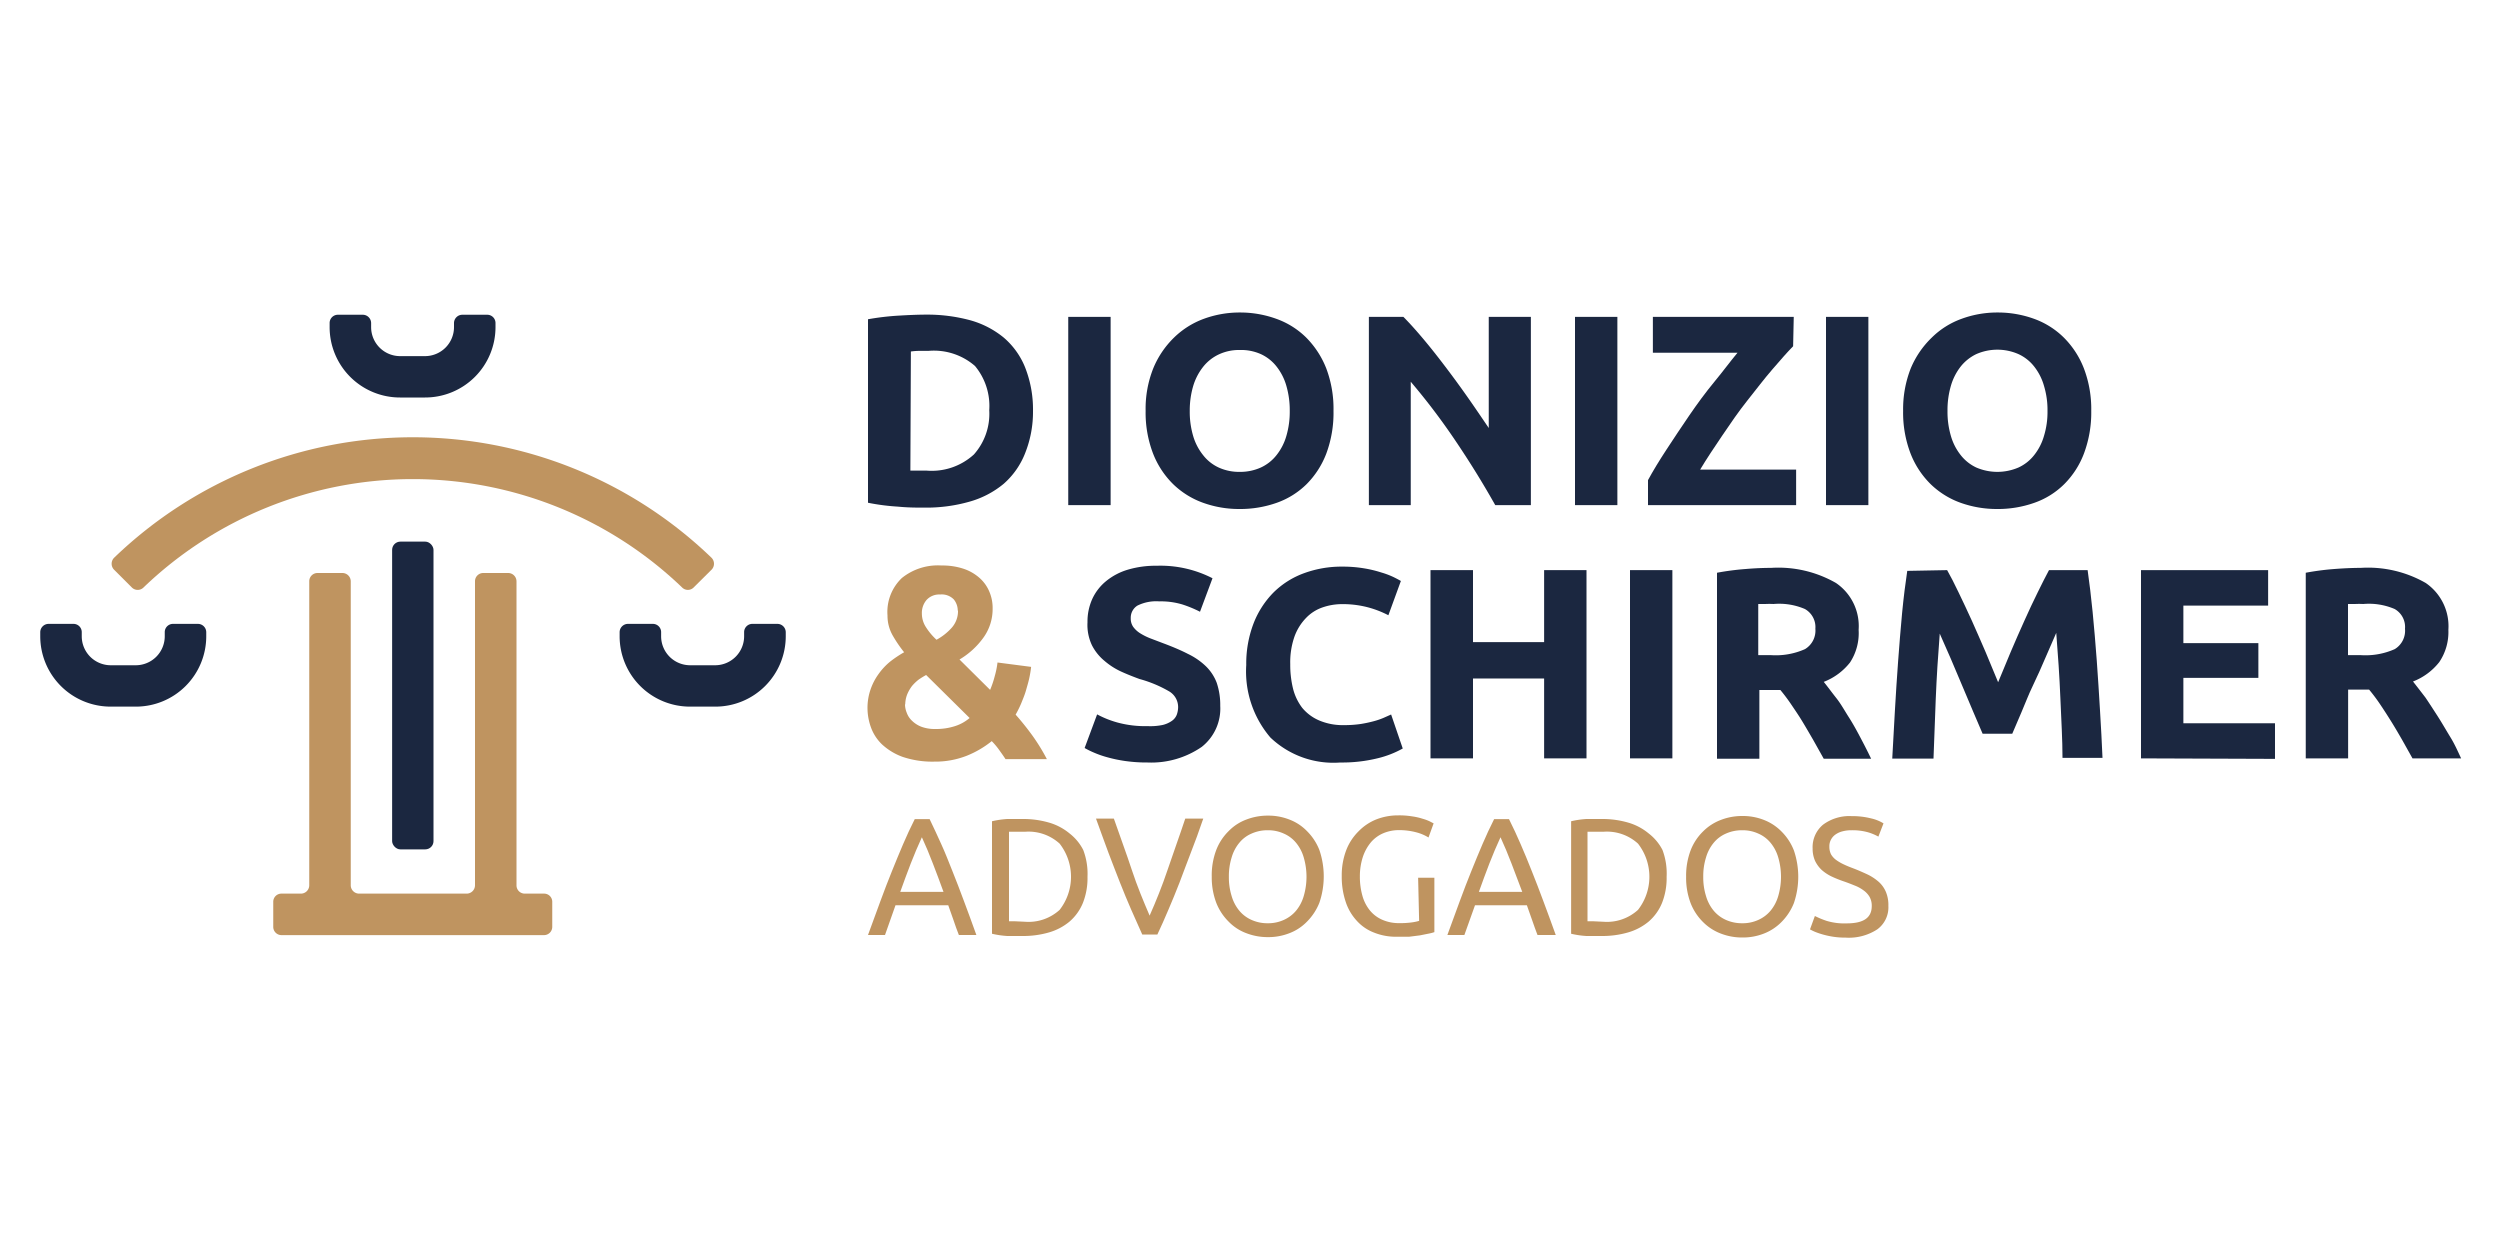 <?xml version="1.0" encoding="UTF-8"?>
<svg xmlns="http://www.w3.org/2000/svg" id="Camada_1" data-name="Camada 1" viewBox="0 0 200 100">
  <defs>
    <style>.cls-1{fill:#1b2740;}.cls-2{fill:#bf9460;}</style>
  </defs>
  <path class="cls-1" d="M82.64,32.87A8.91,8.91,0,0,1,82,36.28,6.31,6.31,0,0,1,80.3,38.7a7.4,7.4,0,0,1-2.73,1.43,12.57,12.57,0,0,1-3.61.48c-.61,0-1.32,0-2.13-.08a17.16,17.16,0,0,1-2.39-.31V25.54a20.8,20.8,0,0,1,2.45-.29c.84-.05,1.57-.08,2.18-.08a13.17,13.17,0,0,1,3.51.44A7.3,7.3,0,0,1,80.29,27,6.15,6.15,0,0,1,82,29.37,9.17,9.17,0,0,1,82.64,32.87Zm-9.81,4.78.56,0h.75a5,5,0,0,0,3.77-1.29,4.89,4.89,0,0,0,1.23-3.54A5,5,0,0,0,78,29.28a5,5,0,0,0-3.72-1.21h-.71a5.12,5.12,0,0,0-.7.05Z"></path>
  <path class="cls-1" d="M85.46,25.35h3.39V40.41H85.46Z"></path>
  <path class="cls-1" d="M106.68,32.87a9.35,9.35,0,0,1-.57,3.4,7,7,0,0,1-1.58,2.46,6.45,6.45,0,0,1-2.38,1.49,8.73,8.73,0,0,1-3,.5,8.47,8.47,0,0,1-2.91-.5,6.66,6.66,0,0,1-2.39-1.49,7,7,0,0,1-1.61-2.46,9.14,9.14,0,0,1-.59-3.4,8.74,8.74,0,0,1,.61-3.4A7.31,7.31,0,0,1,93.93,27a6.72,6.72,0,0,1,2.39-1.5,8.31,8.31,0,0,1,2.86-.5,8.47,8.47,0,0,1,2.91.5,6.5,6.5,0,0,1,2.4,1.5,7.25,7.25,0,0,1,1.61,2.47A9.14,9.14,0,0,1,106.68,32.87Zm-11.5,0a6.86,6.86,0,0,0,.27,2,4.43,4.43,0,0,0,.79,1.53,3.36,3.36,0,0,0,1.25,1,3.92,3.92,0,0,0,1.69.35,4,4,0,0,0,1.69-.35,3.39,3.39,0,0,0,1.26-1,4.42,4.42,0,0,0,.78-1.53,6.86,6.86,0,0,0,.27-2,7,7,0,0,0-.27-2,4.47,4.47,0,0,0-.78-1.54,3.39,3.39,0,0,0-1.26-1A3.87,3.87,0,0,0,99.18,28a3.79,3.79,0,0,0-1.69.36,3.49,3.49,0,0,0-1.25,1,4.58,4.58,0,0,0-.79,1.54A6.94,6.94,0,0,0,95.18,32.87Z"></path>
  <path class="cls-1" d="M119.62,40.41q-1.45-2.58-3.15-5.1a52.75,52.75,0,0,0-3.61-4.77v9.87h-3.35V25.35h2.76c.48.48,1,1.06,1.59,1.76s1.17,1.44,1.77,2.23,1.2,1.61,1.79,2.45,1.15,1.67,1.68,2.45V25.35h3.37V40.41Z"></path>
  <path class="cls-1" d="M126,25.35h3.39V40.41H126Z"></path>
  <path class="cls-1" d="M143.45,27.7c-.47.47-1,1.09-1.66,1.85s-1.29,1.6-2,2.49-1.35,1.83-2,2.79-1.26,1.87-1.78,2.74h7.68v2.84H131.84v-2c.4-.74.9-1.56,1.49-2.46s1.2-1.82,1.83-2.74,1.29-1.82,2-2.68,1.27-1.63,1.84-2.31h-6.77V25.35h11.27Z"></path>
  <path class="cls-1" d="M146.08,25.35h3.39V40.41h-3.39Z"></path>
  <path class="cls-1" d="M167.3,32.87a9.35,9.35,0,0,1-.58,3.4,6.91,6.91,0,0,1-1.58,2.46,6.37,6.37,0,0,1-2.38,1.49,8.72,8.72,0,0,1-3,.5,8.57,8.57,0,0,1-2.92-.5,6.66,6.66,0,0,1-2.39-1.49,7,7,0,0,1-1.61-2.46,9.14,9.14,0,0,1-.59-3.4,8.93,8.93,0,0,1,.61-3.4A7.33,7.33,0,0,1,154.55,27a6.55,6.55,0,0,1,2.39-1.5,8.27,8.27,0,0,1,2.86-.5,8.51,8.51,0,0,1,2.91.5A6.55,6.55,0,0,1,165.1,27a7.1,7.1,0,0,1,1.61,2.47A9.14,9.14,0,0,1,167.3,32.87Zm-11.5,0a6.86,6.86,0,0,0,.27,2,4.42,4.42,0,0,0,.78,1.53,3.44,3.44,0,0,0,1.25,1,4.26,4.26,0,0,0,3.38,0,3.39,3.39,0,0,0,1.26-1,4.42,4.42,0,0,0,.78-1.53,6.53,6.53,0,0,0,.28-2,6.64,6.64,0,0,0-.28-2,4.47,4.47,0,0,0-.78-1.54,3.39,3.39,0,0,0-1.26-1,4.2,4.2,0,0,0-3.38,0,3.57,3.57,0,0,0-1.25,1,4.56,4.56,0,0,0-.78,1.54A6.94,6.94,0,0,0,155.8,32.87Z"></path>
  <path class="cls-2" d="M69.4,56.68a4.51,4.51,0,0,1,.24-1.51,4.69,4.69,0,0,1,.64-1.24,5.09,5.09,0,0,1,.93-1,9.11,9.11,0,0,1,1.12-.75,10.29,10.29,0,0,1-.93-1.37A3.19,3.19,0,0,1,71,49.24a3.75,3.75,0,0,1,1.15-3,4.59,4.59,0,0,1,3.18-1,5.33,5.33,0,0,1,1.78.27,3.67,3.67,0,0,1,1.27.74,3,3,0,0,1,.77,1.09,3.29,3.29,0,0,1,.26,1.33,3.91,3.91,0,0,1-.75,2.36,6.32,6.32,0,0,1-1.9,1.73l2.45,2.43a7.78,7.78,0,0,0,.37-1.1A6.75,6.75,0,0,0,79.8,53l2.69.35a9,9,0,0,1-.15.91c-.07.32-.17.65-.27,1s-.24.67-.37,1a8.57,8.57,0,0,1-.45.91c.46.52.92,1.09,1.36,1.7a15.52,15.52,0,0,1,1.14,1.86H80.44c-.12-.19-.29-.43-.49-.71a5.74,5.74,0,0,0-.61-.73,7.81,7.81,0,0,1-2,1.17,6.87,6.87,0,0,1-2.59.47,7.43,7.43,0,0,1-2.54-.38,4.88,4.88,0,0,1-1.65-1,3.55,3.55,0,0,1-.88-1.35A4.57,4.57,0,0,1,69.4,56.68Zm3-.33a1.83,1.83,0,0,0,.14.67,1.62,1.62,0,0,0,.42.64,2.2,2.2,0,0,0,.75.48,3.07,3.07,0,0,0,1.11.18,4.91,4.91,0,0,0,1.61-.24,3.39,3.39,0,0,0,1.14-.64L74.09,54a6.49,6.49,0,0,0-.6.37,3.64,3.64,0,0,0-.53.51,3.07,3.07,0,0,0-.38.66A2.26,2.26,0,0,0,72.42,56.35Zm4.22-7.5a1.42,1.42,0,0,0-.32-.9,1.35,1.35,0,0,0-1.09-.39,1.37,1.37,0,0,0-1.08.43,1.59,1.59,0,0,0-.38,1.09,2,2,0,0,0,.33,1.1,5,5,0,0,0,.84,1,4.51,4.51,0,0,0,1.2-.94A2,2,0,0,0,76.64,48.85Z"></path>
  <path class="cls-1" d="M91.81,58.09A4.9,4.9,0,0,0,93,58a2.17,2.17,0,0,0,.75-.33,1.07,1.07,0,0,0,.39-.49,1.81,1.81,0,0,0,.11-.63,1.46,1.46,0,0,0-.7-1.23,9.86,9.86,0,0,0-2.39-1c-.49-.18-1-.38-1.48-.6a5.63,5.63,0,0,1-1.32-.85,3.93,3.93,0,0,1-1-1.24A3.8,3.8,0,0,1,87,49.78a4.39,4.39,0,0,1,.39-1.88,4,4,0,0,1,1.11-1.42,5,5,0,0,1,1.74-.91,7.81,7.81,0,0,1,2.3-.31,9.12,9.12,0,0,1,4.46,1l-1,2.68a9.5,9.5,0,0,0-1.4-.58,5.94,5.94,0,0,0-1.86-.25,3.37,3.37,0,0,0-1.75.34,1.14,1.14,0,0,0-.53,1,1.17,1.17,0,0,0,.19.69,2,2,0,0,0,.56.52,4.82,4.82,0,0,0,.82.41l1,.38c.78.29,1.46.58,2,.86a5.44,5.44,0,0,1,1.45,1,3.64,3.64,0,0,1,.86,1.32,5.58,5.58,0,0,1,.28,1.85,3.9,3.9,0,0,1-1.48,3.27A7.11,7.11,0,0,1,91.81,61a12.25,12.25,0,0,1-1.8-.12,11.13,11.13,0,0,1-1.43-.3,7.6,7.6,0,0,1-1.06-.37,6.57,6.57,0,0,1-.75-.37l1-2.69a7.74,7.74,0,0,0,1.66.66A8.45,8.45,0,0,0,91.81,58.09Z"></path>
  <path class="cls-1" d="M107.23,61a7.3,7.3,0,0,1-5.6-2,8.14,8.14,0,0,1-1.93-5.8,9,9,0,0,1,.59-3.34,7.24,7.24,0,0,1,1.61-2.48,6.75,6.75,0,0,1,2.44-1.53,8.7,8.7,0,0,1,3.06-.52,10.22,10.22,0,0,1,1.74.14,9.52,9.52,0,0,1,1.37.33,6.5,6.5,0,0,1,1,.38c.26.13.45.23.56.3l-1,2.74a8,8,0,0,0-1.62-.63,7.94,7.94,0,0,0-2.1-.26,4.79,4.79,0,0,0-1.54.26,3.31,3.31,0,0,0-1.32.84,4.17,4.17,0,0,0-.93,1.49,6.22,6.22,0,0,0-.34,2.21,8,8,0,0,0,.22,1.95,4.21,4.21,0,0,0,.74,1.55,3.59,3.59,0,0,0,1.34,1,4.82,4.82,0,0,0,2,.38,8.88,8.88,0,0,0,1.33-.09,10,10,0,0,0,1-.21,5.9,5.9,0,0,0,.81-.27l.63-.28.93,2.72a7.88,7.88,0,0,1-2,.78A11.88,11.88,0,0,1,107.23,61Z"></path>
  <path class="cls-1" d="M123.53,45.61h3.39V60.67h-3.39V54.28h-5.69v6.39h-3.4V45.61h3.4v5.76h5.69Z"></path>
  <path class="cls-1" d="M130.4,45.61h3.39V60.67H130.4Z"></path>
  <path class="cls-1" d="M141.69,45.43a9.26,9.26,0,0,1,5.19,1.21,4.17,4.17,0,0,1,1.81,3.75A4.29,4.29,0,0,1,148,53a4.94,4.94,0,0,1-2.1,1.55c.31.38.62.81,1,1.29s.66,1,1,1.53.64,1.08.94,1.65.59,1.13.85,1.68h-3.79l-.84-1.5c-.29-.5-.58-1-.87-1.48s-.6-.93-.89-1.36-.58-.81-.87-1.16h-1.68v5.5h-3.39V45.82a20.92,20.92,0,0,1,2.3-.3C140.36,45.46,141.06,45.43,141.69,45.43Zm.19,2.89a6.52,6.52,0,0,0-.66,0l-.56,0v4.09h1a5.75,5.75,0,0,0,2.74-.48,1.73,1.73,0,0,0,.83-1.63,1.66,1.66,0,0,0-.84-1.58A5.2,5.2,0,0,0,141.88,48.32Z"></path>
  <path class="cls-1" d="M155.77,45.61c.27.47.57,1.06.91,1.77s.7,1.46,1.07,2.28.73,1.66,1.1,2.51l1,2.41,1-2.41c.36-.85.73-1.69,1.1-2.51s.72-1.58,1.07-2.28.64-1.3.9-1.77h3.09c.14,1,.28,2.12.4,3.35s.23,2.53.33,3.87.18,2.69.26,4,.15,2.61.2,3.8H165c0-1.46-.1-3.06-.17-4.78s-.19-3.46-.33-5.22l-.87,2c-.32.74-.64,1.48-1,2.22s-.62,1.45-.91,2.12-.53,1.25-.74,1.73h-2.37c-.2-.48-.45-1.06-.74-1.73L157,54.91c-.31-.74-.62-1.48-.94-2.22l-.88-2c-.14,1.76-.25,3.49-.32,5.22s-.13,3.32-.18,4.78h-3.3c.06-1.19.13-2.45.21-3.8s.16-2.69.26-4,.2-2.63.32-3.87.26-2.35.41-3.35Z"></path>
  <path class="cls-1" d="M171.28,60.67V45.61h10.17v2.84h-6.78v3h6v2.78h-6v3.63H182v2.85Z"></path>
  <path class="cls-1" d="M188.86,45.43a9.28,9.28,0,0,1,5.2,1.21,4.19,4.19,0,0,1,1.81,3.75,4.29,4.29,0,0,1-.73,2.58,4.94,4.94,0,0,1-2.1,1.55q.45.57,1,1.29c.33.49.66,1,1,1.53s.65,1.08,1,1.65.59,1.13.85,1.68H193l-.84-1.5c-.29-.5-.58-1-.88-1.48s-.59-.93-.88-1.36-.58-.81-.87-1.16h-1.68v5.5h-3.39V45.82a20.73,20.73,0,0,1,2.29-.3C187.53,45.46,188.24,45.43,188.86,45.43Zm.2,2.89a6.38,6.38,0,0,0-.66,0l-.56,0v4.09h1a5.77,5.77,0,0,0,2.74-.48,1.72,1.72,0,0,0,.82-1.63,1.65,1.65,0,0,0-.83-1.58A5.2,5.2,0,0,0,189.06,48.32Z"></path>
  <path class="cls-2" d="M76.71,74.8c-.16-.4-.3-.8-.43-1.19l-.42-1.19H71.64L70.8,74.8H69.44c.36-1,.7-1.9,1-2.73s.62-1.64.92-2.39.6-1.47.89-2.15.61-1.37.93-2h1.19c.33.67.63,1.35.93,2s.59,1.4.89,2.15.61,1.55.92,2.39.65,1.74,1,2.73Zm-1.23-3.45c-.28-.78-.57-1.54-.85-2.27s-.57-1.43-.88-2.1c-.31.67-.61,1.38-.89,2.1s-.56,1.49-.84,2.27Z"></path>
  <path class="cls-2" d="M87,70.14a5.4,5.4,0,0,1-.37,2.1,3.93,3.93,0,0,1-1.06,1.48,4.53,4.53,0,0,1-1.64.87,7.35,7.35,0,0,1-2.1.29c-.37,0-.79,0-1.24,0a7.26,7.26,0,0,1-1.23-.18v-9a7.26,7.26,0,0,1,1.23-.18c.45,0,.87,0,1.24,0a7.35,7.35,0,0,1,2.1.29,4.53,4.53,0,0,1,1.64.87A3.93,3.93,0,0,1,86.66,68,5.36,5.36,0,0,1,87,70.14ZM82,73.74a3.69,3.69,0,0,0,2.77-.95,4.31,4.31,0,0,0,0-5.3A3.69,3.69,0,0,0,82,66.54h-.85l-.43,0V73.7l.43,0Z"></path>
  <path class="cls-2" d="M96.26,65.49c-.34,1-.67,1.9-1,2.74s-.61,1.63-.9,2.38-.59,1.47-.88,2.15-.59,1.37-.89,2H91.38c-.3-.67-.6-1.35-.89-2s-.59-1.4-.89-2.15-.6-1.55-.92-2.38-.63-1.75-1-2.74h1.43c.49,1.42,1,2.78,1.43,4.09s.94,2.53,1.43,3.67c.5-1.13,1-2.36,1.44-3.67s.94-2.67,1.41-4.09Z"></path>
  <path class="cls-2" d="M96.94,70.14A5.72,5.72,0,0,1,97.3,68a4.27,4.27,0,0,1,1-1.52,3.83,3.83,0,0,1,1.42-.92,4.73,4.73,0,0,1,1.72-.31,4.58,4.58,0,0,1,1.7.31,3.87,3.87,0,0,1,1.41.92,4.39,4.39,0,0,1,1,1.52,6.54,6.54,0,0,1,0,4.22,4.49,4.49,0,0,1-1,1.52,3.87,3.87,0,0,1-1.41.92,4.58,4.58,0,0,1-1.7.31,4.73,4.73,0,0,1-1.72-.31,3.83,3.83,0,0,1-1.42-.92,4.36,4.36,0,0,1-1-1.52A5.72,5.72,0,0,1,96.94,70.14Zm1.37,0a5,5,0,0,0,.22,1.54,3.25,3.25,0,0,0,.61,1.17,2.67,2.67,0,0,0,1,.75,3.08,3.08,0,0,0,1.28.26,3,3,0,0,0,1.27-.26,2.72,2.72,0,0,0,1-.75,3.25,3.25,0,0,0,.61-1.17,5.5,5.5,0,0,0,0-3.08,3.25,3.25,0,0,0-.61-1.17,2.61,2.61,0,0,0-1-.75,3,3,0,0,0-1.27-.26,3.08,3.08,0,0,0-1.28.26,2.57,2.57,0,0,0-1,.75,3.25,3.25,0,0,0-.61,1.17A5,5,0,0,0,98.31,70.14Z"></path>
  <path class="cls-2" d="M113.45,70.22h1.3v4.35a3.26,3.26,0,0,1-.46.12l-.7.14-.87.11c-.31,0-.63,0-1,0a4.68,4.68,0,0,1-1.79-.33,3.57,3.57,0,0,1-1.38-.94,4.11,4.11,0,0,1-.89-1.51,6.25,6.25,0,0,1-.32-2.07,5.63,5.63,0,0,1,.36-2.08,4.29,4.29,0,0,1,1-1.52,4.1,4.1,0,0,1,1.41-.94,4.76,4.76,0,0,1,1.74-.32,6.26,6.26,0,0,1,1.12.08,4.8,4.8,0,0,1,.84.19,3.52,3.52,0,0,1,.57.21l.31.16L114.28,67a3.55,3.55,0,0,0-1-.42,5.31,5.31,0,0,0-1.32-.17,3.21,3.21,0,0,0-1.3.25,2.69,2.69,0,0,0-1,.74,3.61,3.61,0,0,0-.64,1.18,5,5,0,0,0-.23,1.55,5.59,5.59,0,0,0,.2,1.52,3.23,3.23,0,0,0,.59,1.17,2.62,2.62,0,0,0,1,.76,3.27,3.27,0,0,0,1.38.27,6.65,6.65,0,0,0,1-.06,3.81,3.81,0,0,0,.57-.12Z"></path>
  <path class="cls-2" d="M123,74.8c-.15-.4-.3-.8-.43-1.19l-.42-1.19H118l-.85,2.38h-1.36c.36-1,.7-1.9,1-2.73s.62-1.64.92-2.39.6-1.47.89-2.15.61-1.37.93-2h1.19q.5,1,.93,2c.3.68.59,1.4.89,2.15s.61,1.55.92,2.39.65,1.74,1,2.73Zm-1.22-3.45c-.29-.78-.58-1.54-.86-2.27s-.57-1.43-.88-2.1c-.31.67-.61,1.38-.89,2.1s-.56,1.49-.84,2.27Z"></path>
  <path class="cls-2" d="M133.33,70.14a5.4,5.4,0,0,1-.37,2.1,3.93,3.93,0,0,1-1.06,1.48,4.53,4.53,0,0,1-1.64.87,7.35,7.35,0,0,1-2.1.29c-.37,0-.79,0-1.24,0a7.26,7.26,0,0,1-1.23-.18v-9a7.26,7.26,0,0,1,1.23-.18c.45,0,.87,0,1.24,0a7.35,7.35,0,0,1,2.1.29,4.53,4.53,0,0,1,1.64.87A3.93,3.93,0,0,1,133,68,5.36,5.36,0,0,1,133.33,70.14Zm-5.06,3.6a3.69,3.69,0,0,0,2.77-.95,4.31,4.31,0,0,0,0-5.3,3.69,3.69,0,0,0-2.77-.95h-.85l-.42,0V73.7l.42,0Z"></path>
  <path class="cls-2" d="M134.89,70.14a5.72,5.72,0,0,1,.36-2.11,4.25,4.25,0,0,1,1-1.52,4,4,0,0,1,1.43-.92,4.69,4.69,0,0,1,1.72-.31,4.58,4.58,0,0,1,1.7.31,4,4,0,0,1,1.41.92,4.39,4.39,0,0,1,1,1.52,6.54,6.54,0,0,1,0,4.22,4.49,4.49,0,0,1-1,1.52,4,4,0,0,1-1.41.92,4.58,4.58,0,0,1-1.7.31,4.69,4.69,0,0,1-1.72-.31,4,4,0,0,1-1.43-.92,4.34,4.34,0,0,1-1-1.52A5.72,5.72,0,0,1,134.89,70.14Zm1.37,0a5,5,0,0,0,.22,1.54,3.25,3.25,0,0,0,.61,1.17,2.72,2.72,0,0,0,1,.75,3.13,3.13,0,0,0,1.29.26,3,3,0,0,0,1.27-.26,2.72,2.72,0,0,0,1-.75,3.25,3.25,0,0,0,.61-1.17,5.5,5.5,0,0,0,0-3.08,3.25,3.25,0,0,0-.61-1.17,2.61,2.61,0,0,0-1-.75,3,3,0,0,0-1.27-.26,3.13,3.13,0,0,0-1.29.26,2.61,2.61,0,0,0-1,.75,3.25,3.25,0,0,0-.61,1.17A5,5,0,0,0,136.26,70.14Z"></path>
  <path class="cls-2" d="M147.74,73.87c1.36,0,2-.46,2-1.39a1.45,1.45,0,0,0-.18-.74,1.72,1.72,0,0,0-.49-.52,2.93,2.93,0,0,0-.7-.38c-.27-.11-.55-.22-.84-.32a9.37,9.37,0,0,1-1-.4,3.49,3.49,0,0,1-.79-.52,2.49,2.49,0,0,1-.53-.72,2.39,2.39,0,0,1-.2-1,2.34,2.34,0,0,1,.84-1.91,3.53,3.53,0,0,1,2.29-.68,6.08,6.08,0,0,1,1.54.18,3.23,3.23,0,0,1,1,.4l-.41,1.06a3.93,3.93,0,0,0-.84-.35,4.58,4.58,0,0,0-1.3-.16,2.64,2.64,0,0,0-.7.08,1.67,1.67,0,0,0-.56.24,1.15,1.15,0,0,0-.38.41,1.09,1.09,0,0,0-.14.58,1.33,1.33,0,0,0,.14.63,1.49,1.49,0,0,0,.42.45,3.73,3.73,0,0,0,.63.36c.23.11.49.21.78.32s.77.32,1.11.48a4,4,0,0,1,.87.58,2.26,2.26,0,0,1,.57.8,2.7,2.7,0,0,1,.2,1.12,2.18,2.18,0,0,1-.89,1.88,4.15,4.15,0,0,1-2.52.66,6.41,6.41,0,0,1-1-.07,7,7,0,0,1-.83-.18,6.33,6.33,0,0,1-.62-.21,4,4,0,0,1-.41-.2l.39-1.07a7.11,7.11,0,0,0,.94.39A4.9,4.9,0,0,0,147.74,73.87Z"></path>
  <path class="cls-2" d="M44.18,72.15v2a.66.66,0,0,1-.66.66h-21a.66.66,0,0,1-.66-.66v-2a.65.65,0,0,1,.66-.66h1.55a.67.67,0,0,0,.67-.67V46.5a.66.66,0,0,1,.66-.66h2a.67.67,0,0,1,.66.66V70.82a.67.67,0,0,0,.66.67h8.61a.67.67,0,0,0,.67-.67V46.5a.66.66,0,0,1,.66-.66h2a.67.67,0,0,1,.66.66V70.82a.66.66,0,0,0,.66.67h1.55A.65.65,0,0,1,44.18,72.15Z"></path>
  <rect class="cls-1" x="31.37" y="43.33" width="3.31" height="24.62" rx="0.66"></rect>
  <path class="cls-2" d="M55.49,47a.65.65,0,0,1-.92,0,31.1,31.1,0,0,0-43.09,0,.66.66,0,0,1-.93,0l-1.4-1.4a.68.68,0,0,1,0-1,34.44,34.44,0,0,1,47.75,0,.68.68,0,0,1,0,1Z"></path>
  <path class="cls-1" d="M57.2,56.53h-2a5.63,5.63,0,0,1-5.63-5.63v-.33a.67.67,0,0,1,.66-.66h2a.66.66,0,0,1,.66.66v.33a2.32,2.32,0,0,0,2.32,2.32h2a2.32,2.32,0,0,0,2.32-2.32v-.33a.66.66,0,0,1,.66-.66h2a.67.67,0,0,1,.67.66v.33A5.63,5.63,0,0,1,57.2,56.53Z"></path>
  <path class="cls-1" d="M34,31.8H32a5.63,5.63,0,0,1-5.63-5.63v-.33a.66.66,0,0,1,.66-.66h2a.67.67,0,0,1,.66.66v.33A2.32,2.32,0,0,0,32,28.49h2a2.32,2.32,0,0,0,2.32-2.32v-.33a.67.67,0,0,1,.66-.66h2a.66.66,0,0,1,.66.66v.33A5.63,5.63,0,0,1,34,31.8Z"></path>
  <path class="cls-1" d="M10.83,56.53h-2A5.63,5.63,0,0,1,3.22,50.9v-.33a.67.67,0,0,1,.66-.66h2a.66.66,0,0,1,.66.66v.33a2.32,2.32,0,0,0,2.32,2.32h2a2.32,2.32,0,0,0,2.32-2.32v-.33a.66.66,0,0,1,.66-.66h2a.67.67,0,0,1,.66.66v.33A5.63,5.63,0,0,1,10.83,56.53Z"></path>
</svg>
